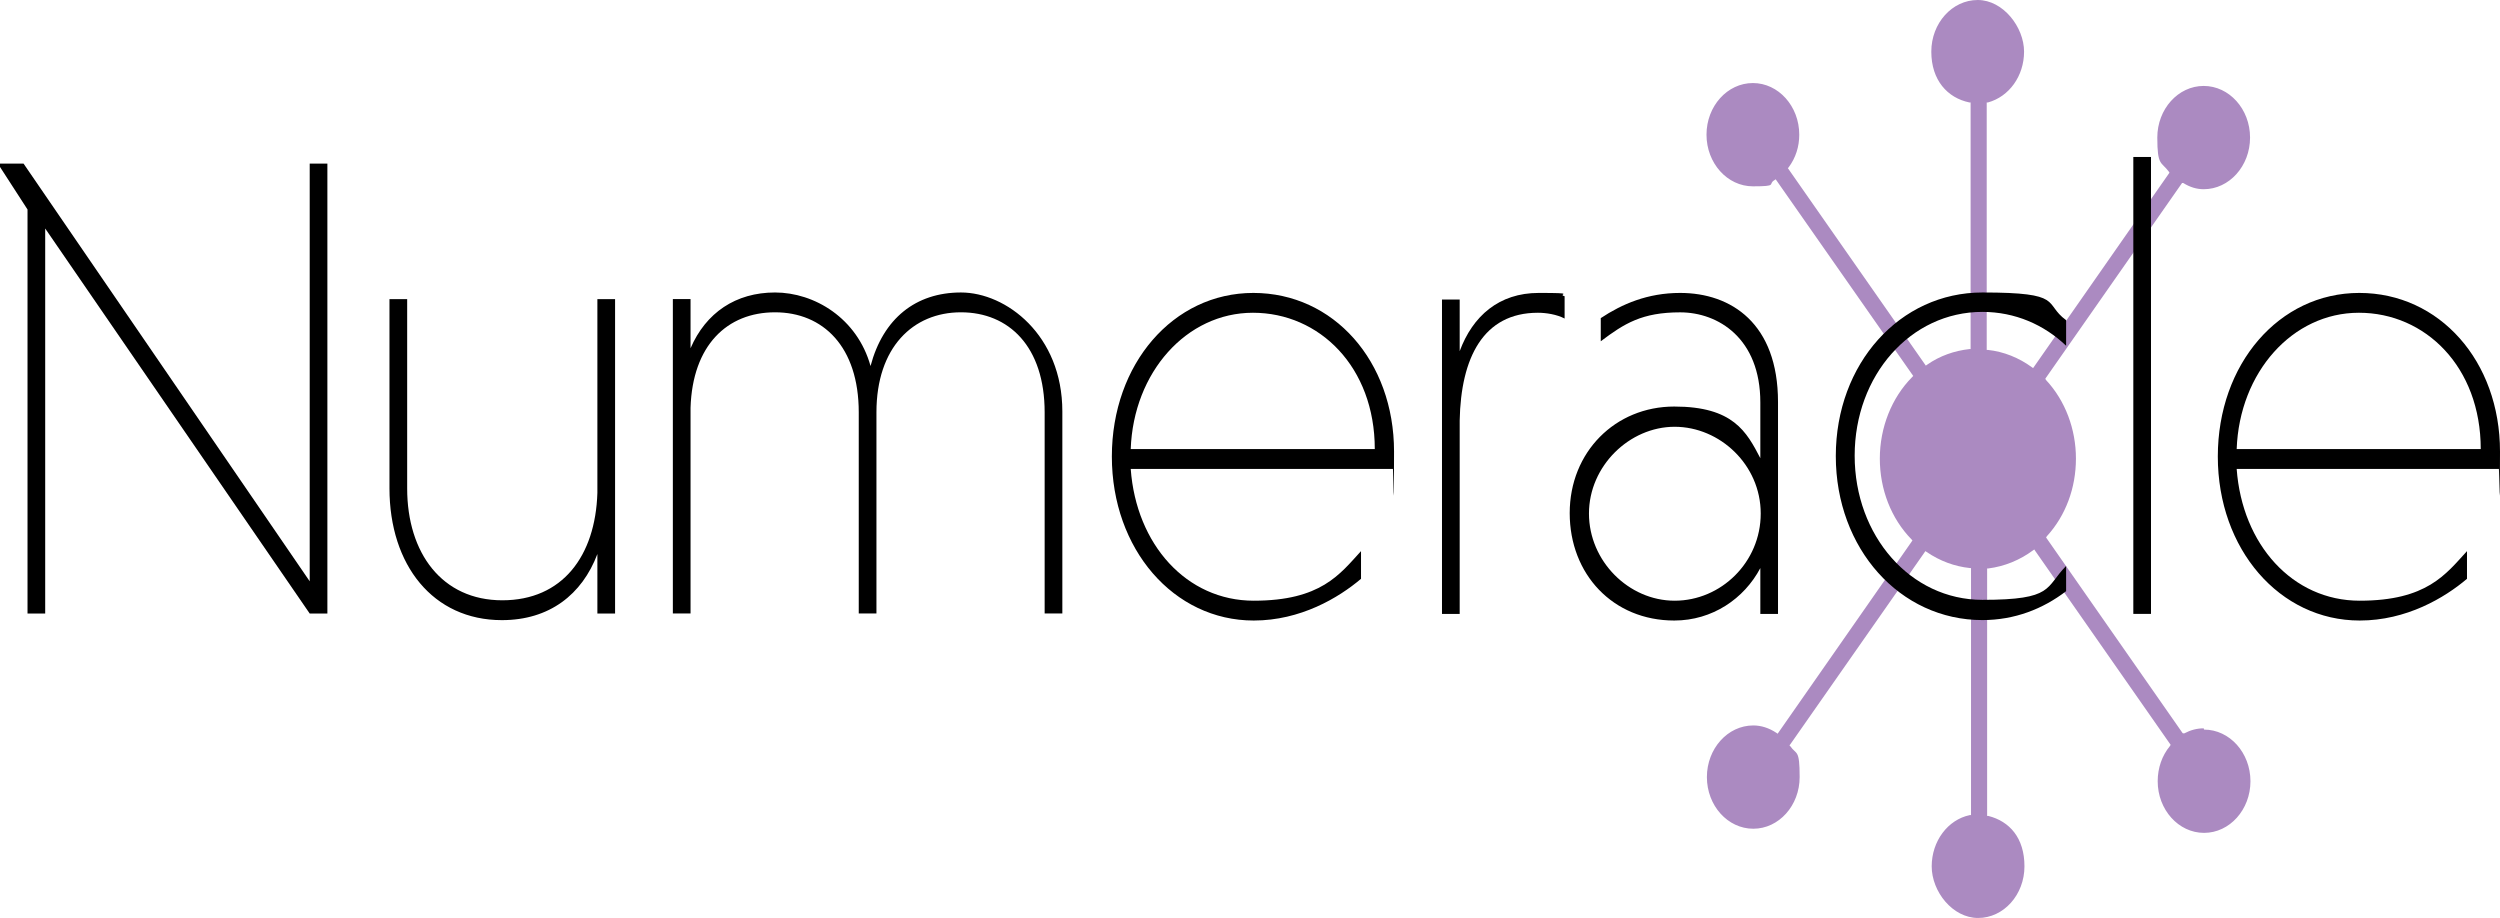 <svg width="128" height="47" viewBox="0 0 128 47" fill="none" xmlns="http://www.w3.org/2000/svg">
<path d="M112.828 37.291C112.486 37.291 112.164 37.376 111.842 37.545H111.782C111.782 37.566 111.742 37.524 111.742 37.524L104.759 27.519L104.799 27.455C105.765 26.398 106.288 24.981 106.288 23.479C106.288 21.977 105.745 20.518 104.759 19.46L104.719 19.396L104.759 19.333L111.721 9.37H111.782C112.124 9.582 112.466 9.688 112.828 9.688C114.136 9.688 115.203 8.503 115.203 7.044C115.203 5.584 114.136 4.4 112.828 4.4C111.52 4.4 110.454 5.584 110.454 7.044C110.454 8.503 110.655 8.27 111.037 8.778L111.077 8.842L104.095 18.846L104.035 18.804C103.371 18.318 102.586 18 101.781 17.916H101.72V5.246H101.781C102.867 4.95 103.632 3.892 103.632 2.644C103.632 1.396 102.566 0 101.258 0C99.95 0 98.883 1.185 98.883 2.644C98.883 4.104 99.708 5.013 100.835 5.246H100.895V17.873H100.835C100.07 17.958 99.326 18.212 98.662 18.677L98.602 18.72L91.538 8.609L91.579 8.567C91.941 8.08 92.122 7.509 92.122 6.896C92.122 5.436 91.055 4.252 89.748 4.252C88.439 4.252 87.373 5.436 87.373 6.896C87.373 8.355 88.439 9.54 89.748 9.54C91.055 9.54 90.492 9.434 90.854 9.222L90.915 9.18L97.957 19.248L97.897 19.312C96.851 20.369 96.247 21.892 96.247 23.479C96.247 25.065 96.831 26.546 97.857 27.604L97.917 27.667L97.877 27.73L91.015 37.566L90.955 37.524C90.573 37.27 90.17 37.143 89.768 37.143C88.46 37.143 87.393 38.328 87.393 39.787C87.393 41.247 88.46 42.431 89.768 42.431C91.076 42.431 92.142 41.247 92.142 39.787C92.142 38.328 91.981 38.666 91.659 38.201L91.619 38.158L91.659 38.116L98.581 28.217L98.642 28.259C99.326 28.725 100.07 29 100.855 29.084H100.916V41.733H100.855C99.728 41.966 98.903 43.066 98.903 44.356C98.903 45.646 99.97 47 101.278 47C102.586 47 103.652 45.816 103.652 44.356C103.652 42.897 102.888 42.05 101.801 41.775H101.741V29.105H101.801C102.626 29 103.411 28.682 104.095 28.175L104.155 28.132L104.196 28.196L111.138 38.137L111.098 38.201C110.695 38.687 110.474 39.322 110.474 39.999C110.474 41.458 111.54 42.643 112.848 42.643C114.156 42.643 115.223 41.458 115.223 39.999C115.223 38.539 114.156 37.355 112.848 37.355L112.828 37.291Z" fill="#AB8AC1"/>
<path d="M2.314 11.699V31.413H1.409V10.726L0 8.547V8.378H1.207L15.857 29.763V8.378H16.762V31.413H15.857L2.314 11.699Z" fill="black"/>
<path d="M30.586 28.366C29.802 30.439 28.131 31.751 25.697 31.751C22.175 31.751 19.941 28.937 19.941 25.003V15.315H20.847V25.003C20.847 28.324 22.638 30.735 25.717 30.735C28.795 30.735 30.486 28.472 30.586 25.236V15.315H31.492V31.412H30.586V28.366Z" fill="black"/>
<path d="M35.356 17.83C36.141 16.011 37.67 14.975 39.682 14.975C41.694 14.975 43.888 16.286 44.572 18.74C45.216 16.307 46.886 14.975 49.2 14.975C51.514 14.975 54.392 17.153 54.392 21.066V31.41H53.486V21.109C53.486 17.745 51.655 15.99 49.2 15.99C46.745 15.99 44.874 17.788 44.874 21.109V31.41H43.968V21.109C43.968 17.745 42.137 15.99 39.682 15.99C37.227 15.99 35.456 17.682 35.356 20.876V31.41H34.45V15.313H35.356V17.83Z" fill="black"/>
<path d="M57.893 24.009C58.174 27.879 60.75 30.756 64.191 30.756C67.632 30.756 68.598 29.402 69.684 28.218V29.635C68.537 30.608 66.586 31.771 64.191 31.771C60.086 31.771 56.927 28.112 56.927 23.374C56.927 18.636 60.066 14.998 64.171 14.998C68.276 14.998 71.375 18.488 71.375 23.12C71.375 27.753 71.335 23.797 71.314 24.009H57.913H57.893ZM57.893 22.993H70.389C70.389 18.784 67.552 16.013 64.151 16.013C60.75 16.013 58.033 19.059 57.893 22.993Z" fill="black"/>
<path d="M74.736 17.98C75.4 16.182 76.748 14.998 78.78 14.998C80.813 14.998 79.686 15.061 80.108 15.167V16.309C79.706 16.098 79.163 16.013 78.74 16.013C75.943 16.013 74.796 18.319 74.736 21.534V31.433H73.83V15.336H74.736V17.98Z" fill="black"/>
<path d="M81.959 16.288C83.045 15.569 84.353 14.998 86.024 14.998C88.639 14.998 91.034 16.563 91.034 20.582V31.433H90.129V29.085C89.304 30.65 87.674 31.771 85.722 31.771C82.583 31.771 80.369 29.402 80.369 26.272C80.369 23.141 82.703 20.815 85.722 20.815C88.74 20.815 89.424 22.105 90.129 23.459V20.603C90.129 17.325 87.975 15.992 86.024 15.992C84.072 15.992 83.166 16.563 81.959 17.473V16.246V16.288ZM85.742 30.756C88.116 30.756 90.149 28.789 90.149 26.293C90.149 23.797 88.056 21.851 85.742 21.851C83.428 21.851 81.355 23.86 81.355 26.293C81.355 28.726 83.388 30.756 85.742 30.756Z" fill="black"/>
<path d="M105.785 30.268C104.598 31.177 103.149 31.748 101.499 31.748C97.273 31.748 93.993 28.089 93.993 23.351C93.993 18.613 97.273 14.975 101.499 14.975C105.725 14.975 104.598 15.525 105.785 16.392V17.703C104.658 16.625 103.169 15.969 101.499 15.969C97.817 15.969 94.959 19.226 94.959 23.33C94.959 27.433 97.817 30.712 101.499 30.712C105.181 30.712 104.698 30.077 105.785 28.977V30.225V30.268Z" fill="black"/>
<path d="M110.131 31.431H109.226V8.037H110.131V31.41V31.431Z" fill="black"/>
<path d="M114.518 24.009C114.799 27.879 117.375 30.756 120.816 30.756C124.257 30.756 125.223 29.402 126.31 28.218V29.635C125.163 30.608 123.211 31.771 120.816 31.771C116.711 31.771 113.552 28.112 113.552 23.374C113.552 18.636 116.691 14.998 120.796 14.998C124.901 14.998 128 18.488 128 23.12C128 27.753 127.96 23.797 127.939 24.009H114.538H114.518ZM114.518 22.993H127.014C127.014 18.784 124.177 16.013 120.776 16.013C117.375 16.013 114.658 19.059 114.518 22.993Z" fill="black"/>
</svg>

